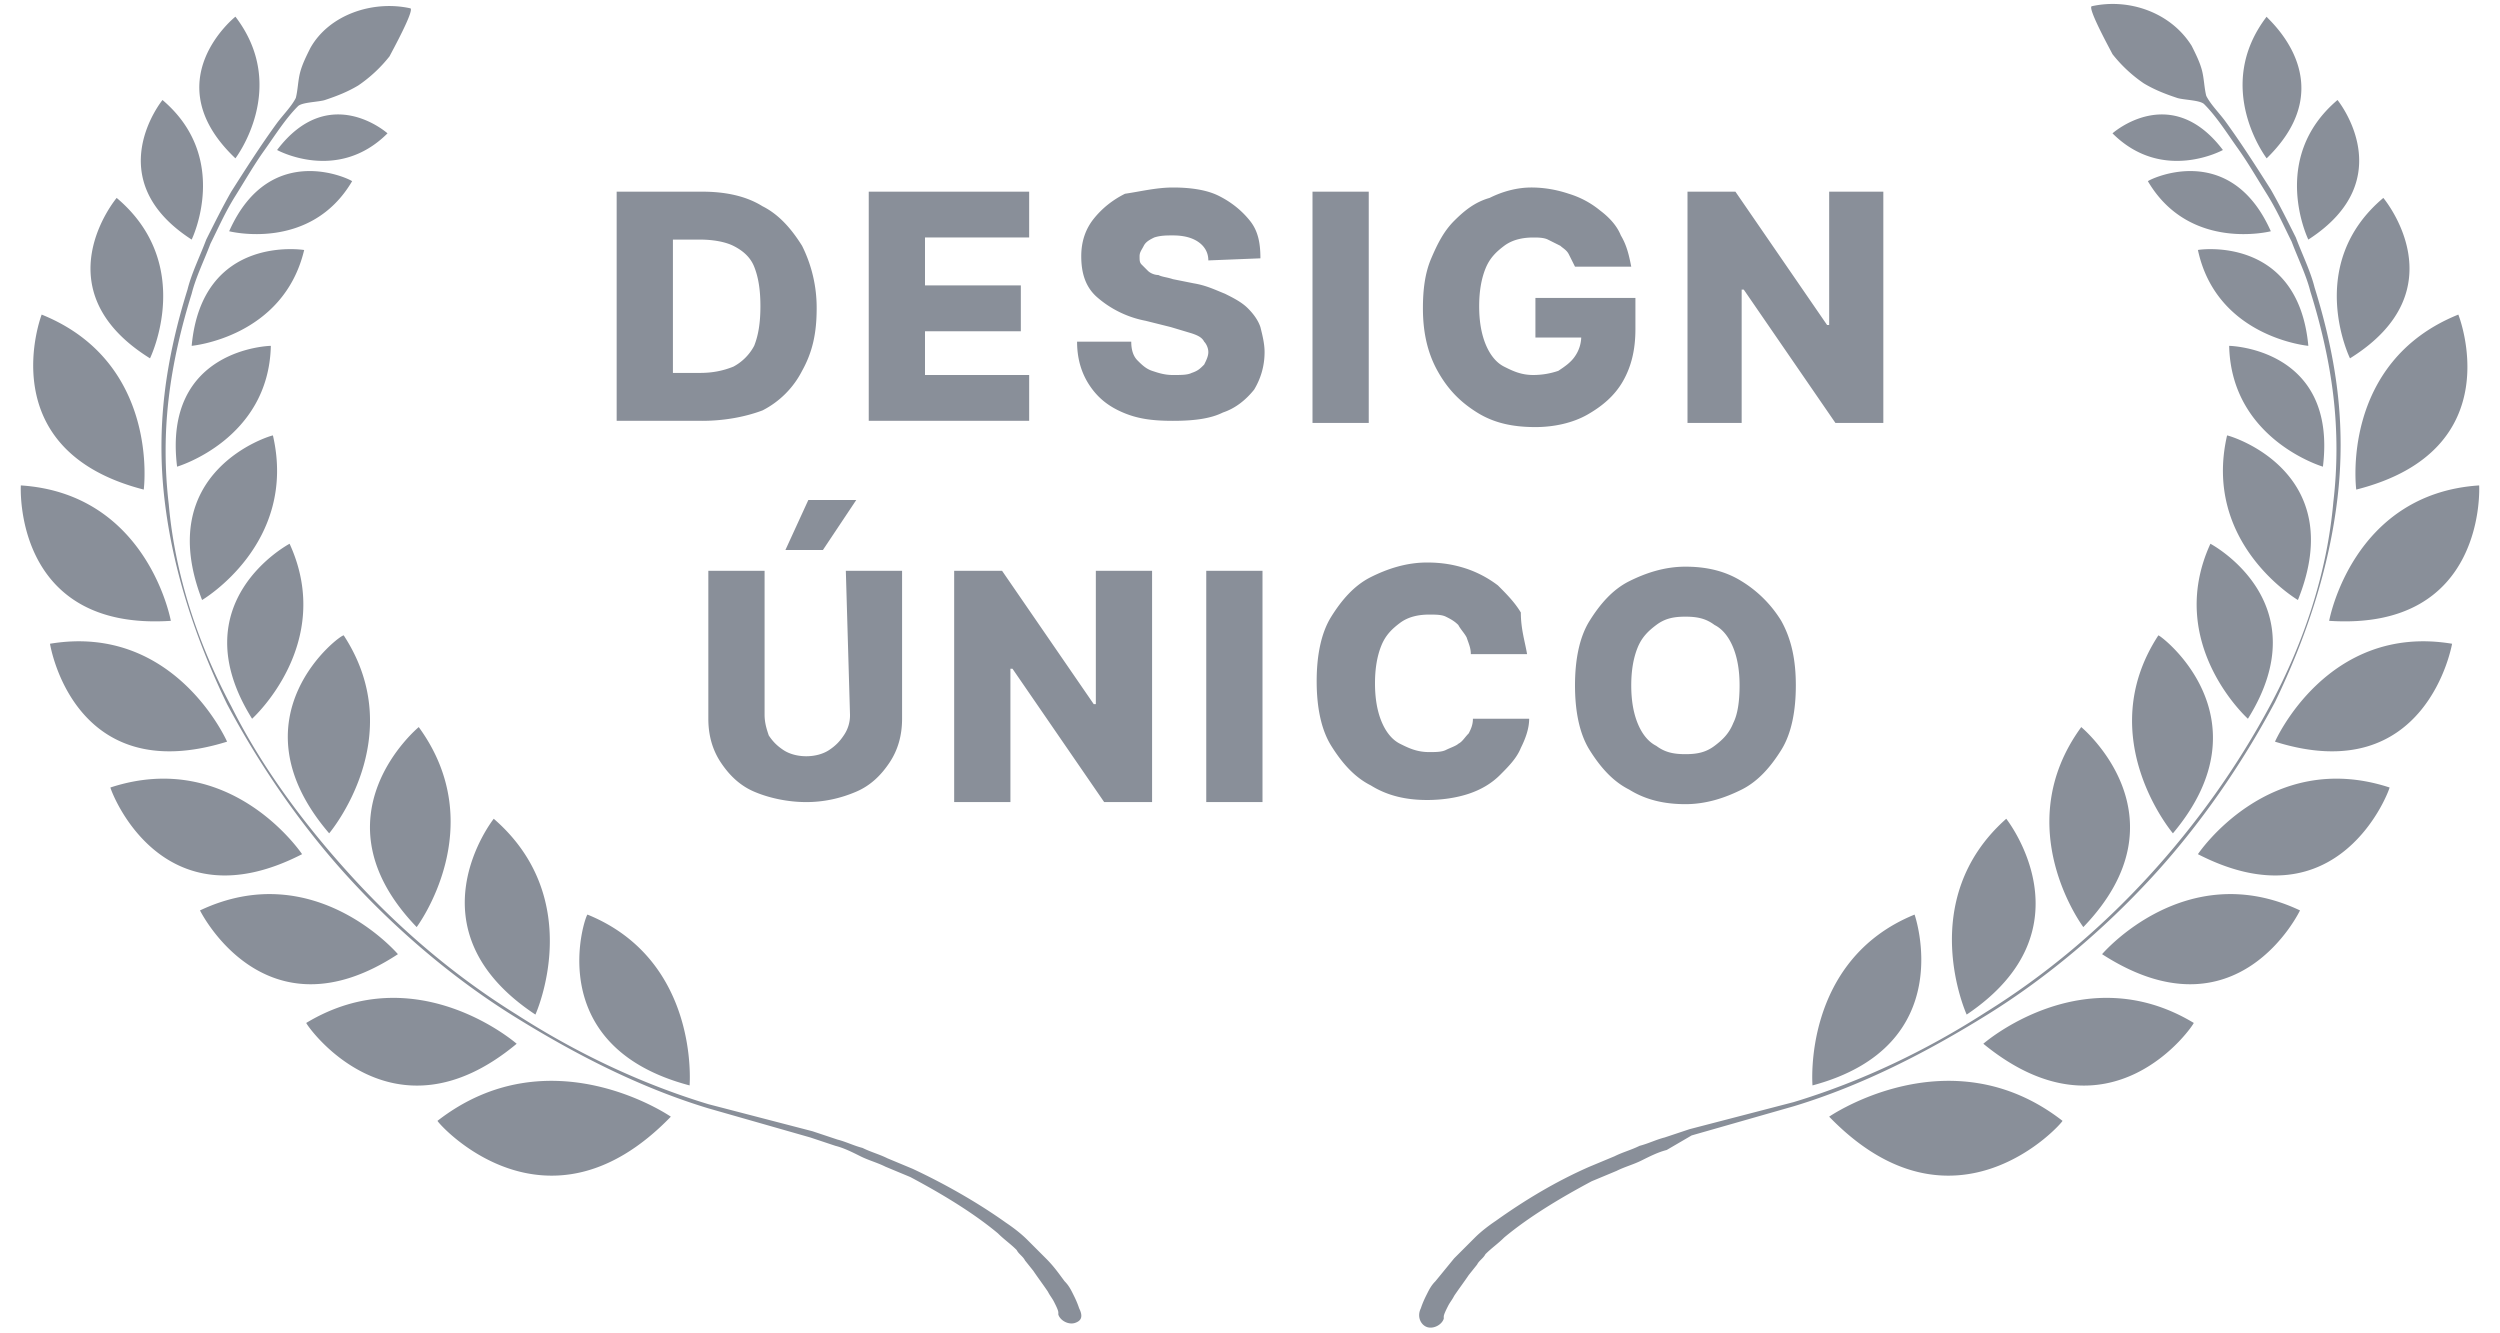 <svg xmlns="http://www.w3.org/2000/svg" viewBox="0 0 120 64" fill="#898f99" xmlns:v="https://vecta.io/nano"><path d="M32.2 53.6s-5.8-4-11.2.2c0 .1 5.2 6 11.2-.2zm.9-1.5s.5-6-4.9-8.2c-.1 0-2.3 6.3 4.9 8.2zm-7.4-3.4s2.5-5.5-2-9.4c0 0-4.2 5.3 2 9.4zM20 44.5s3.6-4.8.1-9.6c0 0-5.2 4.3-.1 9.6zM15.8 40s3.9-4.6.7-9.5c-.1-.1-5.5 3.9-.7 9.5zm-3.7-5.5s4-3.6 1.8-8.4c0 0-5.3 2.8-1.8 8.4zm-2.4-5.7s4.6-2.7 3.4-7.9c-.1 0-5.8 1.7-3.4 7.9zm-1.2-6.4s4.4-1.3 4.5-5.8c0 0-5.2.1-4.5 5.8zm.7-5.8s4.4-.4 5.4-4.6c0 0-4.9-.8-5.4 4.6zm1.8-5.5s3.9 1 5.9-2.4c.1 0-3.9-2.1-5.9 2.4zm2.3-3.9s2.9 1.6 5.3-.8c0 0-2.8-2.5-5.3.8zm11.5 42.9s-4.8-4.2-10.1-1c0 .1 4.1 6 10.1 1zm-5.7-4.3s-4-4.7-9.5-2.1c0 0 3.1 6.3 9.5 2.1zM14.5 41s-3.4-5.1-9.2-3.2c0 .1 2.4 6.7 9.2 3.2zm-3.6-5.4s-2.5-5.7-8.5-4.7c0 0 1.1 7 8.5 4.7zm-2.7-5.8S7.1 23.7 1 23.3c0 0-.4 7 7.2 6.5h0zm-1.3-6.3s.8-6.1-4.9-8.4c0 0-2.5 6.5 4.9 8.4zm.3-6.3s2.2-4.5-1.6-7.7c0 0-3.7 4.4 1.6 7.7zm2-5.7s1.9-3.9-1.4-6.7c0 0-3.1 3.8 1.4 6.7zm2.1-3.9s2.6-3.4 0-6.8c0 0-3.9 3.1 0 6.8zm40.5 55.2c-.1-.3-.2-.5-.3-.7s-.2-.4-.4-.6c-.3-.4-.5-.7-.9-1.1l-.4-.4-.5-.5c-.3-.3-.7-.6-1-.8-1.4-1-3-1.9-4.5-2.6l-1.2-.5c-.4-.2-.8-.3-1.2-.5-.4-.1-.8-.3-1.2-.4l-1.2-.4-5-1.3c-3.3-1-6.4-2.5-9.2-4.3-2.9-1.8-5.5-4-7.8-6.5s-4.4-5.3-5.9-8.3c-1.6-3-2.7-6.3-3-9.7a21.75 21.75 0 0 1 0-5.1c.2-1.7.6-3.4 1.1-5 .2-.8.6-1.6.9-2.4.4-.8.7-1.5 1.2-2.3s.9-1.5 1.4-2.2 1-1.5 1.6-2.1c.2-.2 1-.2 1.3-.3.6-.2 1.1-.4 1.6-.7a6.73 6.73 0 0 0 1.5-1.4c.1-.2 1.2-2.2 1-2.3-1.8-.4-3.9.3-4.8 1.9-.2.4-.4.8-.5 1.2s-.1.8-.2 1.2c-.2.4-.6.8-.9 1.2-.8 1.1-1.5 2.2-2.2 3.3-.4.7-.8 1.5-1.2 2.3-.3.8-.7 1.6-.9 2.4-.5 1.6-.9 3.3-1.1 5a21.75 21.75 0 0 0 0 5.1c.4 3.4 1.5 6.7 3 9.8 1.6 3 3.6 5.9 5.9 8.4s5 4.8 7.9 6.6 6 3.4 9.3 4.4l4.9 1.4 1.2.4c.4.1.8.3 1.2.5s.8.3 1.2.5l1.2.5c1.5.8 3 1.7 4.2 2.7.3.3.6.5.9.8.1.2.3.3.4.5l.4.5c.2.3.5.7.7 1 .1.2.2.3.3.5s.2.4.2.5h0v.1c.1.3.5.5.8.4s.4-.3.2-.7h0zm36-9.2s5.8-4 11.2.2c0 .1-5.2 6-11.2-.2zm-.8-1.5s-.5-6 4.9-8.2c0 0 2.2 6.3-4.9 8.2zm7.4-3.4s-2.5-5.5 1.9-9.4c0 0 4.2 5.3-1.9 9.4zm5.6-4.2s-3.6-4.8-.1-9.6c0 0 5.2 4.3.1 9.6zm4.3-4.5s-3.9-4.6-.7-9.5c0-.1 5.4 3.9.7 9.5zm3.6-5.5s-4-3.6-1.8-8.4c0 0 5.3 2.8 1.8 8.4zm2.4-5.7s-4.6-2.7-3.4-7.9c.1 0 5.9 1.7 3.4 7.9zm1.2-6.4s-4.4-1.3-4.5-5.8c0 0 5.2.1 4.5 5.8zm-.7-5.8s-4.4-.4-5.3-4.6c-.1 0 4.8-.8 5.3 4.6zm-1.8-5.5s-3.9 1-5.9-2.4c-.1 0 3.9-2.1 5.9 2.4zm-2.3-3.9s-2.9 1.6-5.3-.8c0 0 2.8-2.5 5.3.8zM95.2 50.1s4.8-4.2 10.1-1c0 .1-4 6-10.1 1zm5.7-4.3s4-4.7 9.5-2.1c0 0-3 6.3-9.5 2.1zm4.6-4.8s3.4-5.1 9.2-3.2c0 .1-2.4 6.7-9.2 3.2zm3.7-5.4s2.5-5.7 8.5-4.7c0 0-1.2 7-8.5 4.7zm2.6-5.8s1.1-6.1 7.2-6.5c0 0 .4 7-7.2 6.5zm1.3-6.3s-.8-6.1 4.9-8.4c0 0 2.6 6.5-4.9 8.4zm-.3-6.3s-2.2-4.5 1.6-7.7c0 0 3.7 4.4-1.6 7.7zm-2-5.7s-1.9-3.9 1.4-6.7c0 0 3.1 3.8-1.4 6.7zm-2-3.9s-2.6-3.4 0-6.8c-.1 0 3.8 3.1 0 6.8zM68.2 62.8c.1-.3.2-.5.3-.7s.2-.4.4-.6l.9-1.1.5-.5.5-.5c.3-.3.7-.6 1-.8 1.4-1 2.9-1.9 4.5-2.6l1.2-.5c.4-.2.8-.3 1.2-.5.4-.1.8-.3 1.2-.4l1.2-.4 5-1.3c3.3-1 6.4-2.5 9.2-4.3 2.9-1.8 5.5-4 7.8-6.5s4.3-5.3 5.9-8.3 2.7-6.3 3-9.7a21.75 21.75 0 0 0 0-5.1c-.2-1.7-.6-3.4-1.1-5-.2-.8-.6-1.6-.9-2.4-.4-.8-.7-1.5-1.2-2.3s-.9-1.5-1.4-2.2-1-1.5-1.6-2.1c-.2-.2-1-.2-1.3-.3-.6-.2-1.1-.4-1.6-.7a6.73 6.73 0 0 1-1.5-1.4c-.1-.2-1.2-2.2-1-2.3 1.8-.4 3.8.3 4.8 1.9.2.4.4.8.5 1.2s.1.8.2 1.2c.2.4.6.8.9 1.2.8 1.1 1.5 2.2 2.2 3.3.4.7.8 1.5 1.2 2.3.3.8.7 1.6.9 2.4.5 1.6.9 3.3 1.1 5a21.75 21.75 0 0 1 0 5.1c-.4 3.4-1.5 6.7-3 9.8-1.6 3-3.6 5.9-5.9 8.4s-5 4.8-7.9 6.6-6 3.4-9.3 4.4l-4.9 1.4-1.2.7c-.4.1-.8.3-1.2.5s-.8.3-1.2.5l-1.2.5c-1.5.8-3 1.7-4.2 2.7-.3.3-.6.5-.9.8-.1.2-.3.3-.4.5l-.4.5c-.2.3-.5.7-.7 1-.1.2-.2.3-.3.5s-.2.4-.2.5h0v.1c-.1.3-.5.5-.8.4s-.5-.5-.3-.9h0zM33.7 20.2h-4.1v-11h4.1c1.1 0 2.1.2 2.9.7.8.4 1.4 1.1 1.9 1.9a6.64 6.64 0 0 1 .7 3c0 1.2-.2 2.1-.7 3a4.36 4.36 0 0 1-1.9 1.9c-.8.3-1.8.5-2.9.5h0zm-1.4-2.3h1.3c.6 0 1.1-.1 1.6-.3a2.41 2.41 0 0 0 1-1c.2-.5.3-1.1.3-1.9s-.1-1.4-.3-1.9-.6-.8-1-1-1-.3-1.6-.3h-1.3v6.4h0zm9.4 2.3v-11h7.7v2.2h-5v2.3H49v2.2h-4.6V18h5v2.2h-7.7 0zM58 12.5c0-.4-.2-.7-.5-.9s-.7-.3-1.2-.3c-.3 0-.6 0-.9.1-.2.1-.4.2-.5.4s-.2.3-.2.5 0 .3.1.4l.3.3c.1.1.3.2.5.2.2.1.4.1.7.2l1 .2c.6.1 1 .3 1.5.5.4.2.8.4 1.1.7s.5.6.6.9c.1.4.2.8.2 1.2 0 .7-.2 1.3-.5 1.8-.4.5-.9.9-1.5 1.1-.6.3-1.4.4-2.4.4s-1.7-.1-2.4-.4-1.2-.7-1.6-1.3-.6-1.3-.6-2.1h2.6c0 .4.1.7.3.9s.4.4.7.5.6.2 1 .2.7 0 .9-.1c.3-.1.4-.2.6-.4.1-.2.2-.4.2-.6s-.1-.4-.2-.5c-.1-.2-.3-.3-.6-.4l-1-.3-1.2-.3a4.95 4.95 0 0 1-2.3-1.1c-.6-.5-.8-1.2-.8-2 0-.7.2-1.3.6-1.8s.9-.9 1.5-1.2c.7-.1 1.5-.3 2.3-.3s1.6.1 2.2.4 1.1.7 1.5 1.2.5 1.1.5 1.8l-2.5.1h0zm7.7-3.3v11.1H63V9.2h2.7z"/><path d="M75.6 12.8l-.3-.6c-.1-.2-.3-.3-.4-.4l-.6-.3c-.2-.1-.5-.1-.7-.1-.5 0-1 .1-1.4.4s-.7.6-.9 1.1-.3 1.1-.3 1.8.1 1.3.3 1.8.5.9.9 1.1.8.4 1.4.4a3.73 3.73 0 0 0 1.2-.2c.3-.2.6-.4.8-.7a1.69 1.69 0 0 0 .3-1l.5.1h-2.7v-1.9h4.8v1.5c0 1-.2 1.8-.6 2.5s-1 1.2-1.7 1.6-1.6.6-2.5.6c-1.1 0-2-.2-2.8-.7s-1.4-1.1-1.9-2-.7-1.9-.7-3c0-.9.1-1.7.4-2.4s.6-1.3 1.1-1.8 1-.9 1.7-1.1c.6-.3 1.3-.5 2-.5.6 0 1.2.1 1.8.3a4.35 4.35 0 0 1 1.5.8c.4.3.8.7 1 1.2.3.5.4 1 .5 1.5h-2.7 0zm14.8-3.6v11.1h-2.3l-4.4-6.4h-.1v6.4H81V9.2h2.3l4.4 6.4h.1V9.2h2.6 0zM40.6 27.4h2.7v7.1c0 .8-.2 1.5-.6 2.1s-.9 1.1-1.6 1.4-1.5.5-2.4.5-1.8-.2-2.5-.5-1.2-.8-1.6-1.4-.6-1.3-.6-2.1v-7.1h2.7v6.9c0 .4.1.7.2 1 .2.3.4.5.7.7s.7.3 1.1.3.8-.1 1.1-.3.5-.4.7-.7a1.69 1.69 0 0 0 .3-1l-.2-6.9h0zm-2.9-1l1.1-2.4h2.3l-1.6 2.4h-1.8zm17.6 1v11.1H53l-4.4-6.4h-.1v6.4h-2.7V27.4h2.3l4.4 6.4h.1v-6.4h2.7 0zm5.3 0v11.1h-2.7V27.4h2.7zm12.7 4h-2.7c0-.3-.1-.5-.2-.8-.1-.2-.3-.4-.4-.6-.2-.2-.4-.3-.6-.4s-.5-.1-.8-.1c-.5 0-1 .1-1.4.4s-.7.6-.9 1.1-.3 1.1-.3 1.8.1 1.3.3 1.8.5.9.9 1.1.8.4 1.4.4c.3 0 .6 0 .8-.1s.5-.2.6-.3c.2-.1.3-.3.5-.5.1-.2.2-.4.2-.7h2.7c0 .5-.2 1-.4 1.4-.2.5-.6.9-1 1.3s-.9.7-1.5.9-1.3.3-2 .3c-1 0-1.9-.2-2.7-.7-.8-.4-1.4-1.1-1.9-1.9s-.7-1.9-.7-3.1.2-2.3.7-3.1 1.1-1.5 1.9-1.9 1.7-.7 2.7-.7c.7 0 1.3.1 1.9.3a5.3 5.3 0 0 1 1.5.8c.4.4.8.8 1.1 1.3 0 .8.2 1.4.3 2h0zm12.9 1.5c0 1.2-.2 2.3-.7 3.1s-1.1 1.5-1.9 1.9-1.7.7-2.7.7-1.9-.2-2.7-.7c-.8-.4-1.4-1.1-1.9-1.9s-.7-1.9-.7-3.1.2-2.3.7-3.1 1.1-1.5 1.9-1.9 1.7-.7 2.7-.7 1.9.2 2.7.7a5.75 5.75 0 0 1 1.9 1.9c.5.9.7 1.9.7 3.1zm-2.7 0c0-.7-.1-1.3-.3-1.8s-.5-.9-.9-1.1c-.4-.3-.8-.4-1.4-.4s-1 .1-1.4.4-.7.6-.9 1.1-.3 1.1-.3 1.8.1 1.3.3 1.8.5.9.9 1.1c.4.3.8.4 1.4.4s1-.1 1.4-.4.7-.6.9-1.1c.2-.4.3-1 .3-1.8z"/></svg>